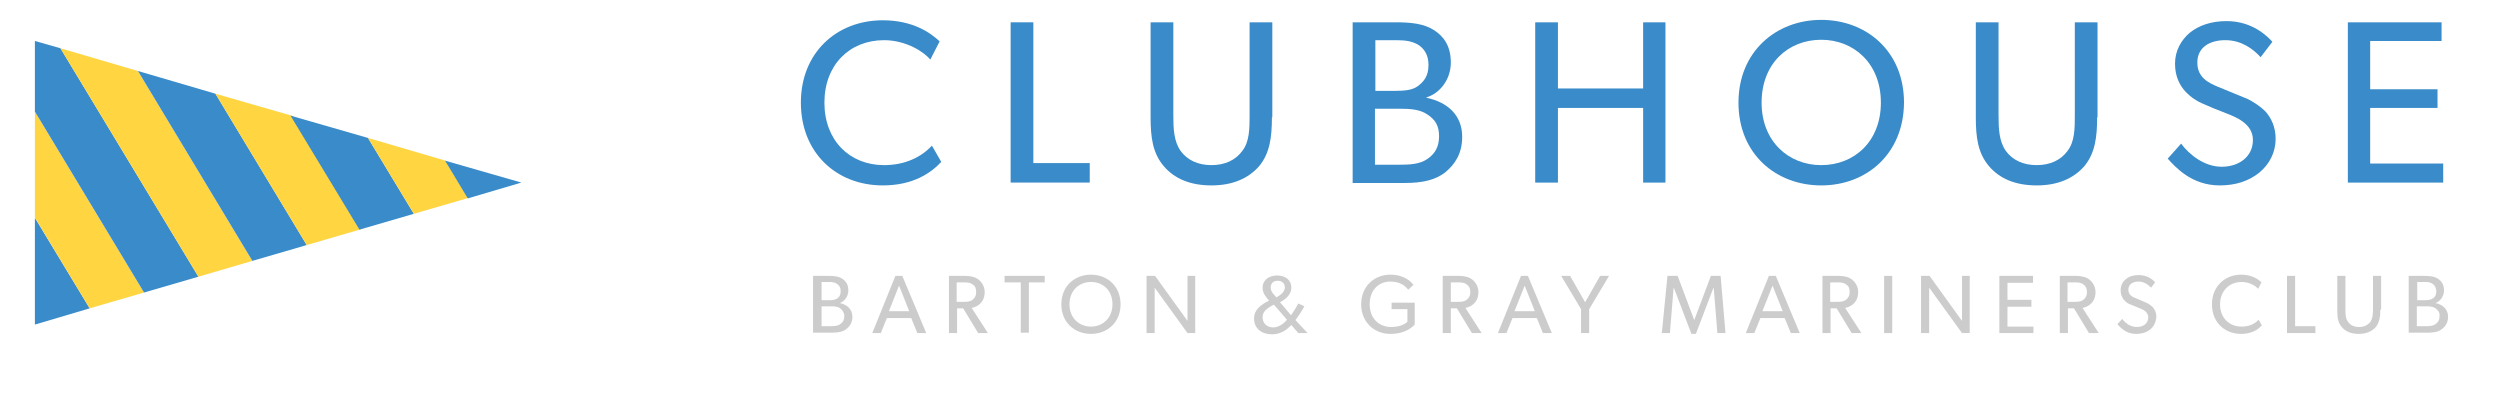 <?xml version="1.0" encoding="utf-8"?>
<!-- Generator: Adobe Illustrator 18.1.0, SVG Export Plug-In . SVG Version: 6.00 Build 0)  -->
<!DOCTYPE svg PUBLIC "-//W3C//DTD SVG 1.1//EN" "http://www.w3.org/Graphics/SVG/1.1/DTD/svg11.dtd">
<svg version="1.1" id="Layer_1" xmlns="http://www.w3.org/2000/svg" xmlns:xlink="http://www.w3.org/1999/xlink" x="0px" y="0px"
	 viewBox="0 0 616.2 100" enable-background="new 0 0 616.2 100" xml:space="preserve">
<g>
	<path fill="#CDCCCC" d="M208.6,81.1c-0.9,0.7-2,0.9-3.6,0.9h-4.6V68h3.8c1.3,0,2.5,0.1,3.4,0.7c0.9,0.6,1.5,1.4,1.5,2.9
		c0,1.5-1,2.7-2.1,3.1v0c1.9,0.4,3.1,1.6,3.1,3.4C210.1,79.5,209.5,80.4,208.6,81.1z M206.2,69.9c-0.5-0.3-1-0.4-1.9-0.4h-1.8V74
		h1.7c1,0,1.6-0.1,2.1-0.4c0.5-0.3,0.9-0.8,0.9-1.9C207.2,70.7,206.7,70.2,206.2,69.9z M207.1,76c-0.7-0.5-1.6-0.5-2.5-0.5h-2.1v4.9
		h2.1c0.9,0,1.8,0,2.5-0.5c0.7-0.5,1-1.1,1-2C208.1,77.1,207.7,76.5,207.1,76z"/>
	<path fill="#CDCCCC" d="M228.3,82.1h-2.2l-1.5-3.7h-6l-1.5,3.7H215l5.7-14.1h1.7L228.3,82.1z M224.1,76.7l-2.5-6.3l-2.5,6.3H224.1z
		"/>
	<path fill="#CDCCCC" d="M243.5,82.1h-2.4l-3.7-6.1h-1.5v6.1h-2V68h4c1.4,0,2.6,0.3,3.4,1c0.8,0.7,1.4,1.7,1.4,3
		c0,2.5-1.7,3.6-3.2,3.9L243.5,82.1z M239.7,70.1c-0.6-0.5-1.4-0.5-2.4-0.5h-1.5v4.8h1.5c1,0,1.7,0,2.4-0.5c0.6-0.5,0.9-1,0.9-1.9
		C240.6,71.1,240.4,70.5,239.7,70.1z"/>
	<path fill="#CDCCCC" d="M257.6,69.6h-4v12.4h-2V69.6h-4V68h9.9V69.6z"/>
	<path fill="#CDCCCC" d="M268.9,82.3c-4,0-7.3-2.8-7.3-7.3s3.3-7.3,7.3-7.3c4,0,7.3,2.8,7.3,7.3S272.9,82.3,268.9,82.3z M268.9,69.5
		c-2.9,0-5.3,2.1-5.3,5.5c0,3.4,2.4,5.5,5.3,5.5c2.9,0,5.3-2.1,5.3-5.5C274.2,71.5,271.8,69.5,268.9,69.5z"/>
	<path fill="#CDCCCC" d="M294.6,82.1h-1.9l-8.1-11.2c0,0,0,1.9,0,3.7v7.5h-2V68h2.1l8,11.1c0,0,0-1.7,0-3.6V68h1.9V82.1z"/>
	<path fill="#CDCCCC" d="M322.4,82.1H320l-1.7-2c-1.3,1.3-2.6,2.3-4.8,2.3c-2.5,0-4.4-1.4-4.4-3.9c0-2.2,1.7-3.4,3.7-4.4
		c-0.7-0.8-1.6-1.8-1.6-3.2c0-1.8,1.5-3,3.6-3c2.1,0,3.5,1.2,3.5,3c0,1.6-1.3,2.8-2.8,3.6l2.7,3.2c0.4-0.5,1.4-2.1,1.8-2.9l1.5,0.7
		c-0.3,0.6-1.5,2.5-2.2,3.4l3,3.2V82.1z M314,75.1l-0.6,0.3c-1,0.6-2.2,1.3-2.2,2.8c0,1.5,1.1,2.5,2.6,2.5s2.8-1.1,3.4-1.9L314,75.1
		z M314.9,69.2c-1,0-1.7,0.6-1.7,1.7c0,0.7,0.4,1.3,0.8,1.7l0.6,0.7c0.7-0.4,2.1-1.2,2.1-2.5C316.6,69.7,315.9,69.2,314.9,69.2z"/>
	<path fill="#CDCCCC" d="M348.7,80c-0.3,0.3-2,2.3-6,2.3c-4,0-7.2-2.9-7.2-7.3s3.2-7.3,7.2-7.3c3.6,0,5.2,1.9,5.7,2.5l-1.3,1.2
		c-0.8-1-2.1-2-4.4-2c-2.9,0-5.1,2.1-5.1,5.6s2.3,5.6,5.3,5.6c2.9,0,4-1.3,4-1.3v-3.1H343v-1.6h5.7V80z"/>
	<path fill="#CDCCCC" d="M365.2,82.1h-2.4l-3.7-6.1h-1.5v6.1h-2V68h4c1.4,0,2.6,0.3,3.4,1c0.8,0.7,1.4,1.7,1.4,3
		c0,2.5-1.7,3.6-3.2,3.9L365.2,82.1z M361.5,70.1c-0.6-0.5-1.4-0.5-2.4-0.5h-1.5v4.8h1.5c1,0,1.7,0,2.4-0.5c0.6-0.5,0.9-1,0.9-1.9
		C362.4,71.1,362.1,70.5,361.5,70.1z"/>
	<path fill="#CDCCCC" d="M382.5,82.1h-2.2l-1.5-3.7h-6l-1.5,3.7h-2.1l5.7-14.1h1.7L382.5,82.1z M378.3,76.7l-2.5-6.3l-2.5,6.3H378.3
		z"/>
	<path fill="#CDCCCC" d="M396.6,68l-4.9,8.2v5.9h-2v-5.9l-4.9-8.2h2.2l3.7,6.5l3.7-6.5H396.6z"/>
	<path fill="#CDCCCC" d="M425.3,82.1h-2l-0.9-11.1h-0.1l-4.3,11.3h-1.1l-4.3-11.3h-0.1l-0.9,11.1h-2L411,68h2.5l4.1,10.9h0l4.1-10.9
		h2.4L425.3,82.1z"/>
	<path fill="#CDCCCC" d="M443.6,82.1h-2.2l-1.5-3.7h-6l-1.5,3.7h-2.1l5.7-14.1h1.7L443.6,82.1z M439.4,76.7l-2.5-6.3l-2.5,6.3H439.4
		z"/>
	<path fill="#CDCCCC" d="M458.8,82.1h-2.4l-3.7-6.1h-1.5v6.1h-2V68h4c1.4,0,2.6,0.3,3.4,1c0.8,0.7,1.4,1.7,1.4,3
		c0,2.5-1.7,3.6-3.2,3.9L458.8,82.1z M455,70.1c-0.6-0.5-1.4-0.5-2.4-0.5h-1.5v4.8h1.5c1,0,1.7,0,2.4-0.5c0.6-0.5,0.9-1,0.9-1.9
		C455.9,71.1,455.7,70.5,455,70.1z"/>
	<path fill="#CDCCCC" d="M466.4,82.1h-2V68h2V82.1z"/>
	<path fill="#CDCCCC" d="M485.5,82.1h-1.9l-8.1-11.2c0,0,0,1.9,0,3.7v7.5h-2V68h2.1l8,11.1c0,0,0-1.7,0-3.6V68h1.9V82.1z"/>
	<path fill="#CDCCCC" d="M501.2,82.1h-8.4V68h8.3v1.7h-6.3v4.2h5.9v1.7h-5.9v4.9h6.4V82.1z"/>
	<path fill="#CDCCCC" d="M517.3,82.1h-2.4l-3.7-6.1h-1.5v6.1h-2V68h4c1.4,0,2.6,0.3,3.4,1c0.8,0.7,1.4,1.7,1.4,3
		c0,2.5-1.7,3.6-3.2,3.9L517.3,82.1z M513.5,70.1c-0.6-0.5-1.4-0.5-2.4-0.5h-1.5v4.8h1.5c1,0,1.7,0,2.4-0.5c0.6-0.5,0.9-1,0.9-1.9
		C514.4,71.1,514.1,70.5,513.5,70.1z"/>
	<path fill="#CDCCCC" d="M530,81.2c-0.9,0.7-2,1.1-3.5,1.1c-2.5,0-3.9-1.6-4.6-2.4l1.2-1.3c0.7,1,2,2,3.6,2s2.8-0.9,2.8-2.4
		c0-1.5-1.6-2-2.3-2.3c-0.7-0.3-1.7-0.7-2.2-0.9c-0.3-0.1-0.9-0.4-1.4-1c-0.5-0.5-0.9-1.3-0.9-2.5c0-1.1,0.5-2.1,1.3-2.7
		c0.8-0.7,1.9-1,3.2-1c2.3,0,3.7,1.4,4,1.8l-1,1.3c-0.7-0.7-1.7-1.5-3.1-1.5s-2.5,0.7-2.5,2s1,1.8,1.8,2.1l2.6,1.1
		c0.3,0.1,1.1,0.6,1.6,1.1c0.5,0.6,0.9,1.3,0.9,2.4C531.4,79.4,530.9,80.4,530,81.2z"/>
	<path fill="#CDCCCC" d="M557.5,80.2c-0.9,1-2.5,2.1-5.1,2.1c-4.1,0-7.2-2.9-7.2-7.3s3.2-7.3,7.2-7.3c2.6,0,4.2,1.1,5,1.9l-0.8,1.6
		c-0.6-0.7-2.1-1.7-4.1-1.7c-3,0-5.3,2.2-5.3,5.5s2.2,5.5,5.3,5.5c1.9,0,3.3-0.7,4.2-1.7L557.5,80.2z"/>
	<path fill="#CDCCCC" d="M570.6,82.1h-6.9V68h2v12.4h5V82.1z"/>
	<path fill="#CDCCCC" d="M586.7,76.3c0,1.8-0.2,3.1-1.1,4.3c-1,1.1-2.4,1.7-4.2,1.7c-1.9,0-3.3-0.6-4.2-1.7c-1-1.1-1.1-2.5-1.1-4.3
		V68h2v8.2c0,1.2,0,2.3,0.7,3.2c0.6,0.8,1.5,1.2,2.7,1.2s2.1-0.5,2.7-1.2c0.6-0.8,0.7-2,0.7-3.2V68h2V76.3z"/>
	<path fill="#CDCCCC" d="M601.9,81.1c-0.9,0.7-2,0.9-3.6,0.9h-4.6V68h3.8c1.3,0,2.5,0.1,3.4,0.7c0.9,0.6,1.5,1.4,1.5,2.9
		c0,1.5-1,2.7-2.1,3.1v0c1.9,0.4,3.1,1.6,3.1,3.4C603.4,79.5,602.8,80.4,601.9,81.1z M599.5,69.9c-0.5-0.3-1-0.4-1.9-0.4h-1.8V74
		h1.7c1,0,1.6-0.1,2.1-0.4c0.5-0.3,0.9-0.8,0.9-1.9C600.4,70.7,600,70.2,599.5,69.9z M600.3,76c-0.7-0.5-1.6-0.5-2.5-0.5h-2.1v4.9
		h2.1c0.9,0,1.8,0,2.5-0.5s1-1.1,1-2C601.4,77.1,601,76.5,600.3,76z"/>
</g>
<g>
	<path fill="#398BCA" d="M232,39.9c-2.5,2.7-6.9,5.8-14.4,5.8c-11.5,0-20.2-8.1-20.2-20.4C197.4,13,206.2,5,217.6,5
		c7.4,0,11.8,3.1,14,5.2l-2.3,4.5c-1.5-1.9-6-4.8-11.4-4.8c-8.5,0-14.7,6.1-14.7,15.4c0,9.3,6.2,15.4,14.7,15.4
		c5.2,0,9.2-2,11.8-4.8L232,39.9z"/>
	<path fill="#398BCA" d="M268.6,45h-19.5V5.5h5.6v34.7h13.9V45z"/>
	<path fill="#398BCA" d="M313.5,28.9c0,4.9-0.5,8.8-3.1,12c-2.7,3.1-6.6,4.8-11.8,4.8c-5.3,0-9.2-1.7-11.8-4.8
		c-2.7-3.2-3.2-7.1-3.2-12V5.5h5.6v22.8c0,3.3,0.1,6.5,1.8,8.9c1.6,2.2,4.2,3.5,7.6,3.5c3.4,0,6-1.3,7.6-3.5
		c1.8-2.3,1.8-5.6,1.8-8.9V5.5h5.6V28.9z"/>
	<path fill="#398BCA" d="M356.2,42.5c-2.5,1.9-5.6,2.6-10,2.6h-12.8V5.5H344c3.7,0,6.9,0.3,9.4,1.9c2.4,1.5,4.2,3.9,4.2,8
		c0,4.2-2.7,7.6-6,8.6v0.1c5.3,1.1,8.8,4.4,8.8,9.6C360.4,37.9,358.6,40.5,356.2,42.5z M349.5,11c-1.4-0.8-2.9-1.1-5.4-1.1h-5.1
		v12.5h4.6c2.7,0,4.6-0.2,5.9-1.2c1.3-1,2.6-2.3,2.6-5.2C352.1,13.3,350.8,11.8,349.5,11z M351.8,28.2c-1.9-1.3-4.4-1.4-6.9-1.4h-6
		v13.8h6c2.5,0,5-0.1,6.9-1.4c1.9-1.3,2.9-3,2.9-5.6S353.8,29.5,351.8,28.2z"/>
	<path fill="#398BCA" d="M410.5,45H405V26.6h-21V45h-5.6V5.5h5.6v16.3h21V5.5h5.5V45z"/>
	<path fill="#398BCA" d="M448.9,45.7c-11.1,0-20.4-7.7-20.4-20.4c0-12.6,9.3-20.4,20.4-20.4c11.1,0,20.4,7.7,20.4,20.4
		C469.2,38,460,45.7,448.9,45.7z M448.9,9.8c-8.1,0-14.7,5.8-14.7,15.5c0,9.6,6.7,15.4,14.7,15.4c8.1,0,14.7-5.8,14.7-15.4
		C463.6,15.6,456.9,9.8,448.9,9.8z"/>
	<path fill="#398BCA" d="M516.9,28.9c0,4.9-0.5,8.8-3.1,12c-2.7,3.1-6.6,4.8-11.8,4.8c-5.3,0-9.2-1.7-11.8-4.8
		c-2.7-3.2-3.2-7.1-3.2-12V5.5h5.6v22.8c0,3.3,0.1,6.5,1.8,8.9c1.6,2.2,4.2,3.5,7.6,3.5c3.4,0,6-1.3,7.6-3.5
		c1.8-2.3,1.8-5.6,1.8-8.9V5.5h5.6V28.9z"/>
	<path fill="#398BCA" d="M556.8,42.6c-2.5,2-5.7,3.1-9.7,3.1c-6.9,0-10.9-4.5-12.8-6.6l3.3-3.7c2,2.7,5.7,5.7,10,5.7
		c4.3,0,7.7-2.5,7.7-6.6c0-4.1-4.4-5.7-6.4-6.5c-2.1-0.8-4.8-1.9-6.3-2.6c-0.9-0.4-2.5-1.3-3.9-2.8c-1.4-1.5-2.6-3.7-2.6-6.9
		c0-3.2,1.5-5.8,3.6-7.6c2.2-1.8,5.3-2.9,9.1-2.9c6.5,0,10.2,3.9,11.3,5.1l-2.9,3.8c-1.9-2.1-4.8-4.2-8.7-4.2
		c-3.9,0-6.9,1.8-6.9,5.5s2.7,5,5.1,6l7.3,3c0.7,0.3,3.1,1.7,4.5,3.2c1.3,1.5,2.4,3.7,2.4,6.6C560.9,37.5,559.4,40.5,556.8,42.6z"/>
	<path fill="#398BCA" d="M602.3,45h-23.6V5.5h23.1v4.6h-17.6V22h16.6v4.6h-16.6v13.7h18V45z"/>
</g>
<g>
	<polygon fill="#398BCA" points="8.6,80 8.6,53.7 22.1,76 	"/>
	<polygon fill="#FFD541" points="22.1,76 8.6,53.6 8.6,27.5 35.5,72.1 	"/>
	<polygon fill="#398BCA" points="35.5,72.1 8.6,27.5 8.6,10.1 14.9,11.9 48.9,68.2 	"/>
	<polygon fill="#FFD541" points="62.2,64.3 48.9,68.2 14.9,11.9 34,17.5 	"/>
	<polygon fill="#398BCA" points="62.2,64.3 34,17.5 53.1,23.1 75.6,60.4 	"/>
	<polygon fill="#FFD541" points="75.6,60.4 53.1,23.1 72.2,28.6 89,56.5 	"/>
	<polygon fill="#398BCA" points="88.6,56.6 71.6,28.5 90.7,34 102,52.7 	"/>
	<polygon fill="#FFD541" points="102,52.7 90.7,34 109.8,39.6 115.4,48.8 	"/>
	<polygon fill="#398BCA" points="128.5,45 115.3,48.9 109.7,39.6 	"/>
</g>
</svg>
